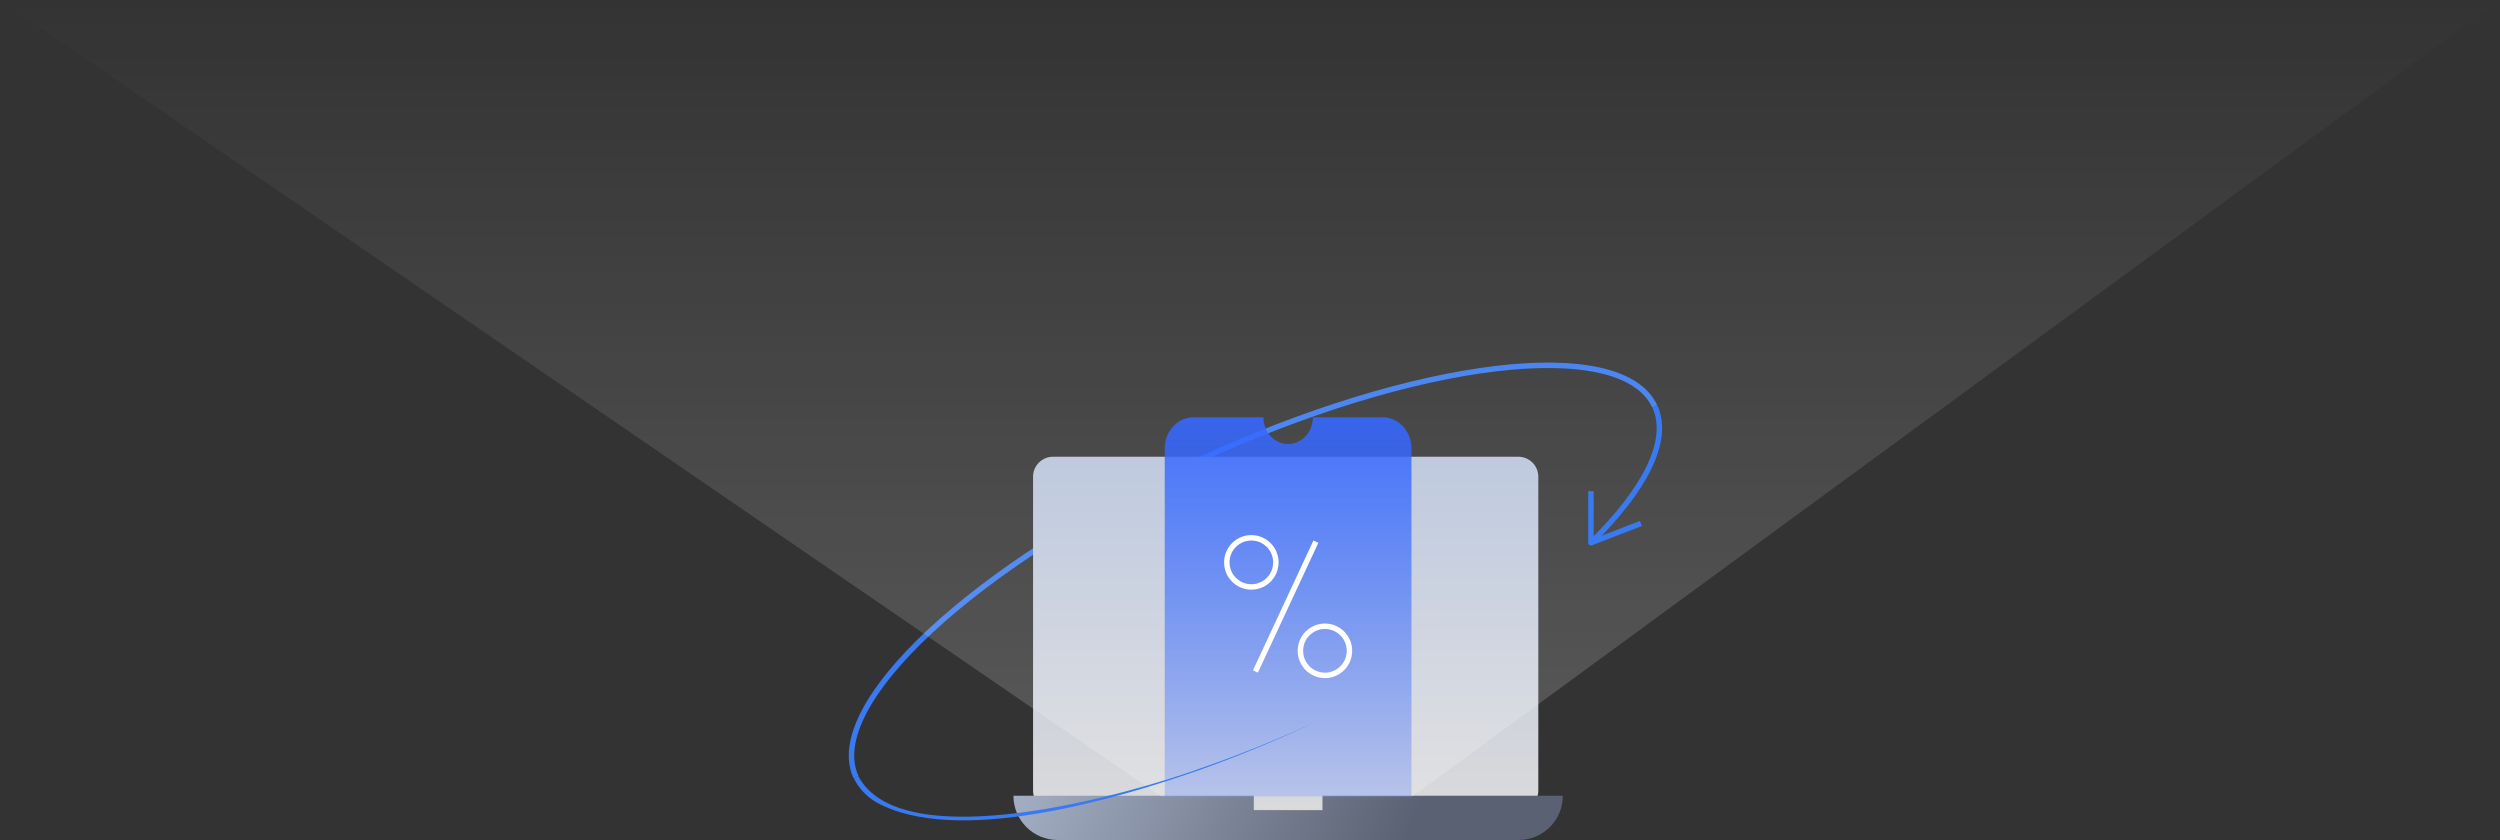 <svg width="1378" height="463" viewBox="0 0 1378 463" fill="none" xmlns="http://www.w3.org/2000/svg">
<rect x="0" y="0" width="1378" height="463" fill="#333333" stroke="none"/>
<path d="M912.107 224.022C893.775 184.4 780.349 198.05 658.784 254.49C537.219 310.931 453.535 388.793 471.867 428.415" stroke="#397AF0" stroke-width="3" stroke-miterlimit="10"/>
<path d="M836.918 251.755H580.422C574.347 251.755 569.422 256.68 569.422 262.755V435.75C569.422 441.826 574.347 446.75 580.422 446.75H836.918C842.993 446.75 847.918 441.826 847.918 435.75V262.755C847.918 256.68 842.993 251.755 836.918 251.755Z" fill="url(#paint0_linear_264_614)"/>
<path d="M728.948 438.626V446.751H691.094V438.626H558.605C558.605 452.086 569.502 463 582.94 463H837.101C850.54 463 861.436 452.086 861.436 438.626H728.948Z" fill="url(#paint1_linear_264_614)"/>
<path d="M0 0H1378L778.5 439H640L0 0Z" fill="url(#paint2_linear_264_614)"/>
<path opacity="0.9" d="M762.17 230H723.654C723.654 238.125 717.562 244.748 710.027 244.748C702.493 244.748 696.4 238.154 696.4 230H657.885C649.099 230 642 237.683 642 247.191V439H778V247.191C778 237.683 770.901 230 762.115 230H762.17Z" fill="url(#paint3_linear_264_614)"/>
<path d="M725.325 298.554L691.986 370.134" stroke="white" stroke-width="3" stroke-linejoin="round"/>
<path d="M689.744 323.524C697.21 323.524 703.263 317.462 703.263 309.983C703.263 302.504 697.21 296.442 689.744 296.442C682.277 296.442 676.225 302.504 676.225 309.983C676.225 317.462 682.277 323.524 689.744 323.524Z" stroke="white" stroke-width="3" stroke-linejoin="round"/>
<path d="M730.3 372.273C737.767 372.273 743.82 366.21 743.82 358.732C743.82 351.253 737.767 345.19 730.3 345.19C722.834 345.19 716.781 351.253 716.781 358.732C716.781 366.21 722.834 372.273 730.3 372.273Z" stroke="white" stroke-width="3" stroke-linejoin="round"/>
<path d="M473.111 427.847C497.391 473.4 623.661 437.488 662.813 423.134C684.011 415.768 704.776 407.237 725.19 397.948C704.857 407.454 684.173 416.174 663.029 423.757C617.064 440.034 526.728 467.198 482.304 441.821C477.437 438.707 473.165 434.347 470.65 428.957L473.111 427.82V427.847Z" fill="#397AF0"/>
<path d="M876.93 270.713V299.15C906.807 269.792 920.759 242.682 912.134 224.022" stroke="#397AF0" stroke-width="3" stroke-linejoin="round"/>
<path d="M904.455 288.533L876.93 299.15" stroke="#397AF0" stroke-width="3" stroke-miterlimit="10"/>
<defs>
<linearGradient id="paint0_linear_264_614" x1="708.67" y1="455.146" x2="708.67" y2="261.505" gradientUnits="userSpaceOnUse">
<stop stop-color="#DBDBDB"/>
<stop offset="1" stop-color="#B8C4DB"/>
</linearGradient>
<linearGradient id="paint1_linear_264_614" x1="526.376" y1="365.502" x2="770.879" y2="473.078" gradientUnits="userSpaceOnUse">
<stop stop-color="#B8C4DB"/>
<stop offset="1" stop-color="#5A6172"/>
</linearGradient>
<linearGradient id="paint2_linear_264_614" x1="689" y1="0" x2="689" y2="439" gradientUnits="userSpaceOnUse">
<stop stop-color="white" stop-opacity="0"/>
<stop offset="1" stop-color="white" stop-opacity="0.19"/>
</linearGradient>
<linearGradient id="paint3_linear_264_614" x1="710" y1="230" x2="710" y2="514.5" gradientUnits="userSpaceOnUse">
<stop stop-color="#3668FF"/>
<stop offset="1" stop-color="#3668FF" stop-opacity="0"/>
</linearGradient>
</defs>
</svg>
